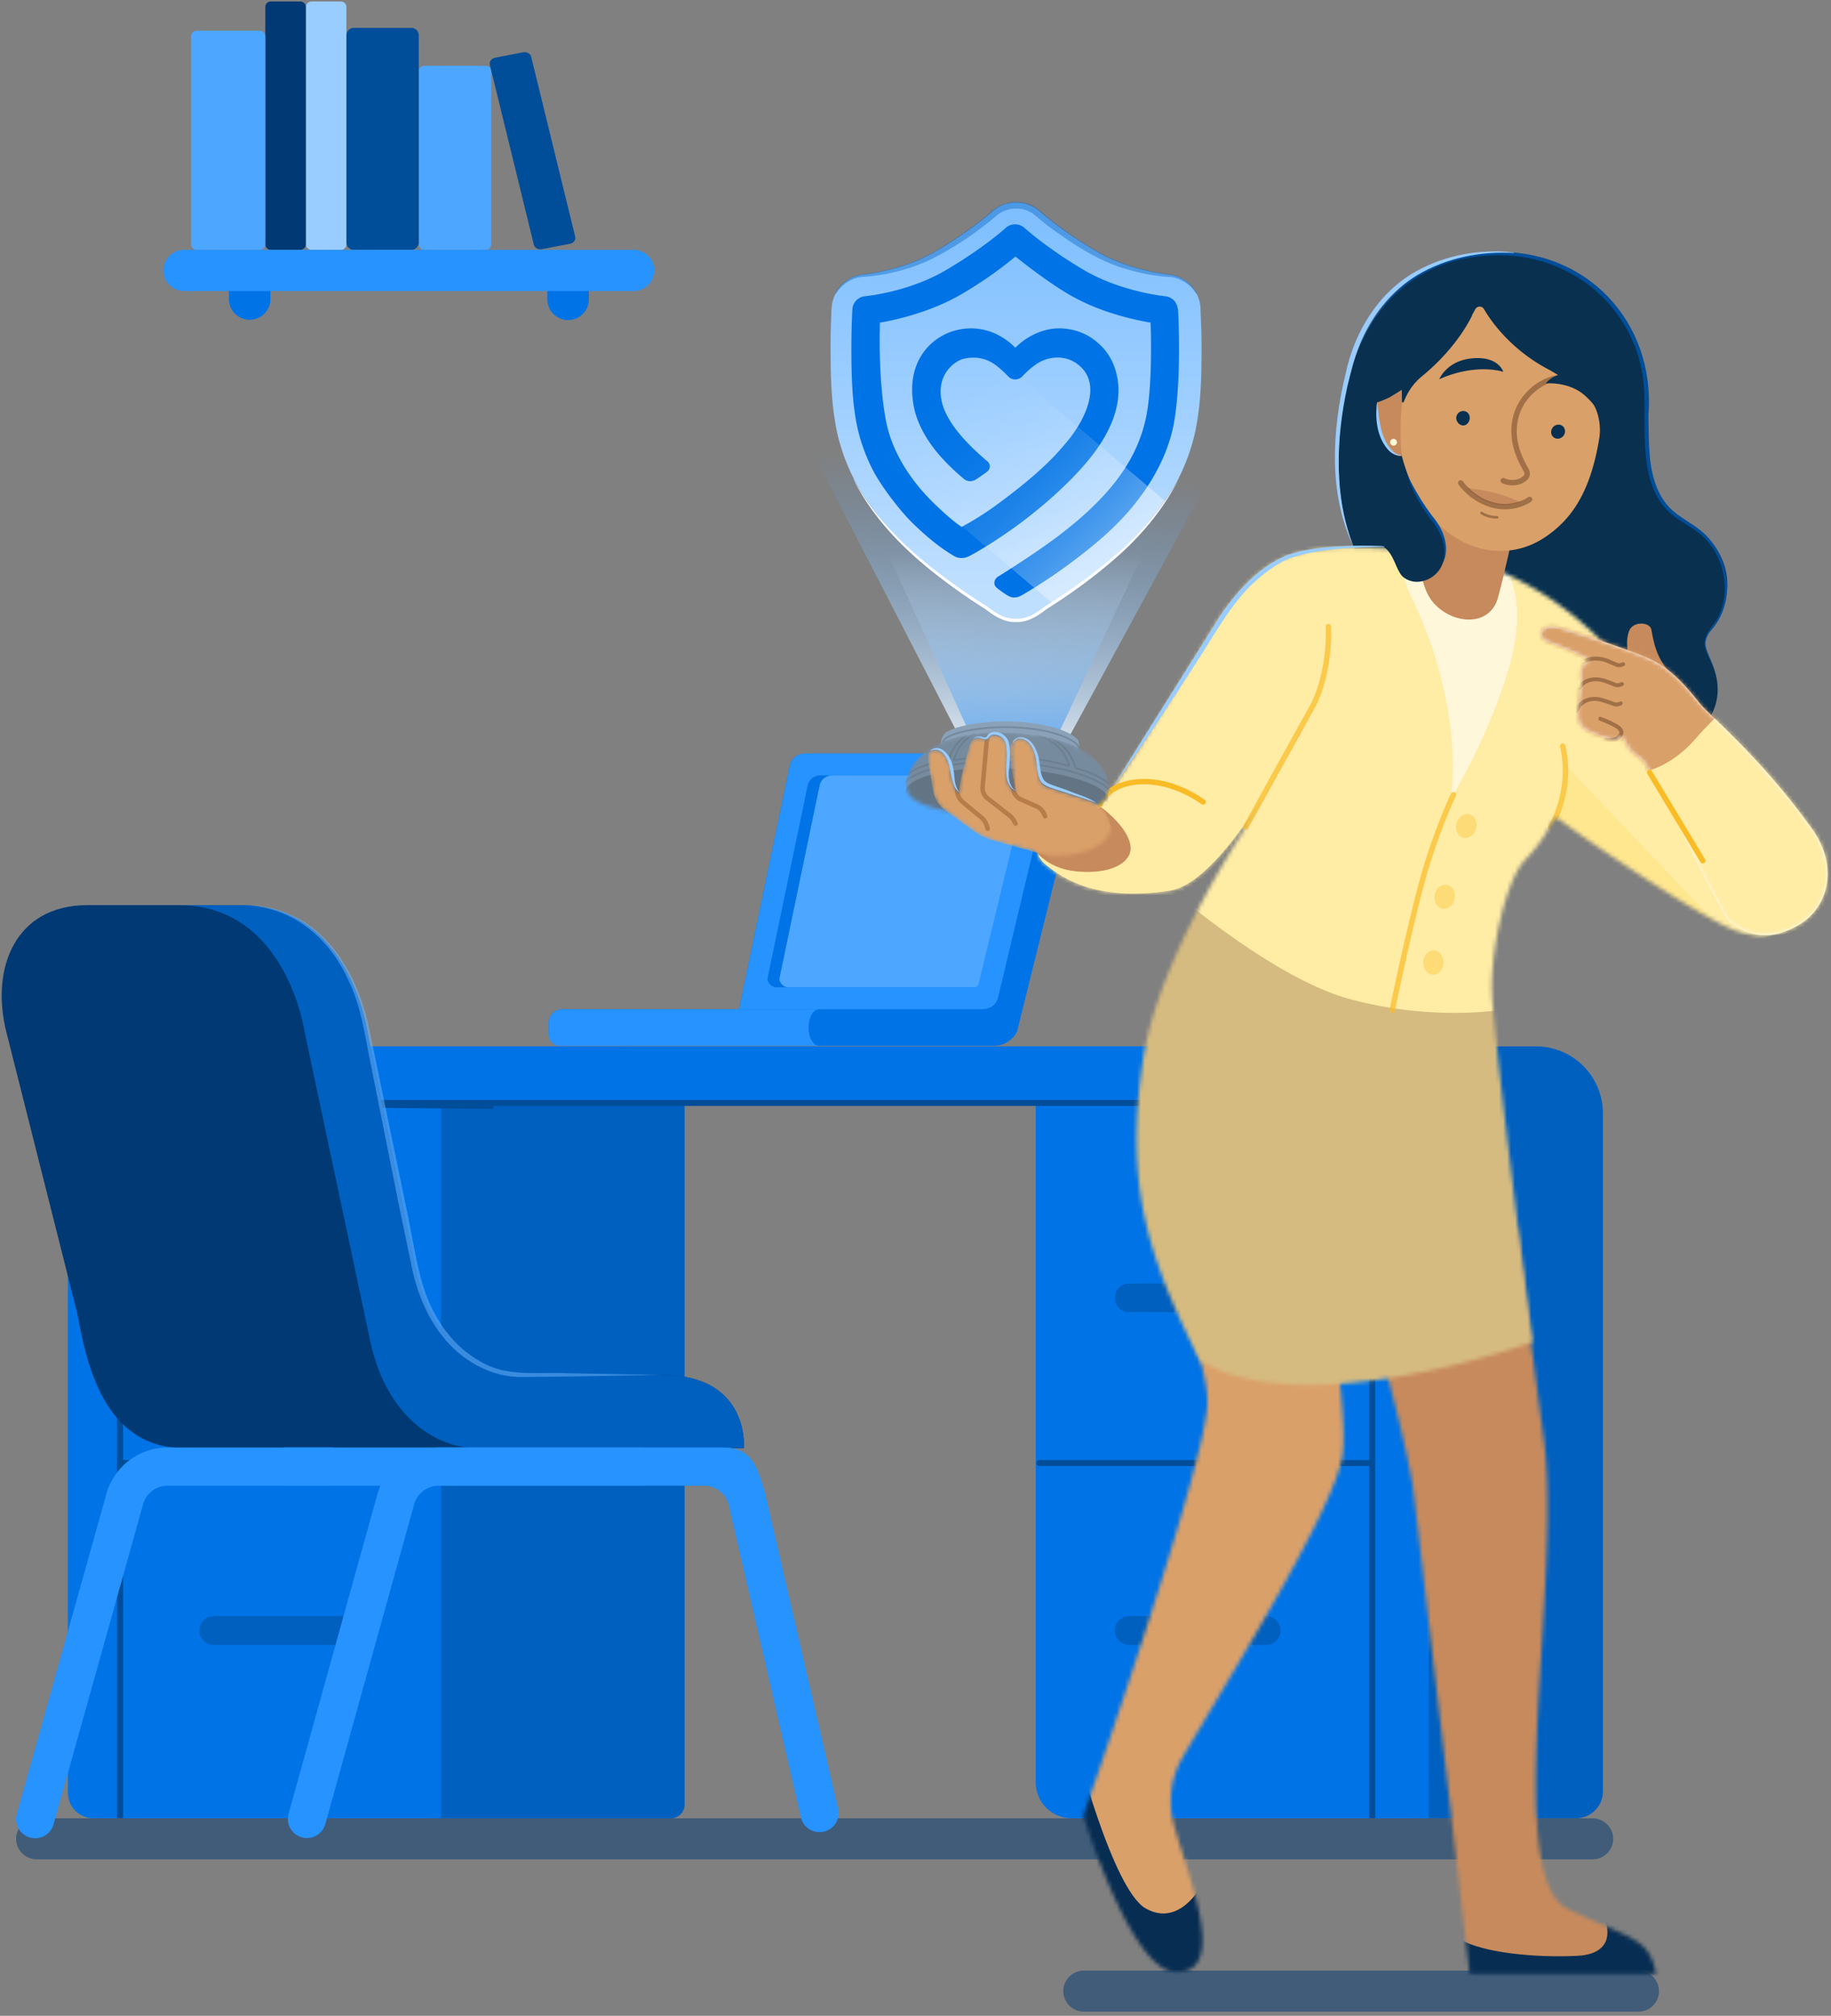 <svg xmlns="http://www.w3.org/2000/svg" width="455" height="501" fill="none" xmlns:v="https://vecta.io/nano"><rect width="100%" height="100%" fill="#808080" stroke="none"/><style><![CDATA[.B{opacity:.5}.C{stroke-linecap:round}.D{fill:#fff}.E{stroke-miterlimit:10}.F{fill:#0073e6}.G{fill:#c78a5c}.H{fill:#09304f}.I{fill:#0060bf}.J{stroke-width:1.35}.K{stroke-linejoin:round}.L{fill:#003973}.M{fill:#daa069}.N{fill:#ffeca5}.O{stroke:#684026}.P{stroke:#004d99}.Q{stroke-width:1.5}.R{fill:#2693ff}.S{fill:#004d99}.T{stroke:#f9bc26}.U{stroke:#637484}.V{stroke-width:.45}]]></style><g clip-path="url(#L)"><path d="M9.14 462.114h386.592c2.827 0 5.141-2.298 5.141-5.1s-2.314-5.1-5.141-5.1H9.139c-2.827 0-5.14 2.298-5.14 5.1s2.313 5.1 5.14 5.1z" class="B L"/><path d="M107.005 451.914h59.712c1.877 0 3.398-1.513 3.398-3.372v-173.26c0-8.407-6.869-15.218-15.342-15.218H90.035l-30.203 12.854h29.07c9.994 0 18.103 8.042 18.103 17.953v161.043z" class="I"/><path d="M16.834 271.917c0-7.232 5.869-11.853 13.101-11.853h282.757v13.358H109.618v178.467H23.215a6.35 6.35 0 0 1-6.348-6.348V273.166l-.033-1.249z" class="F"/><g class="E P Q"><path d="m122.554 274.835-84.667-.727c-4.447 0-8.059 3.612-8.059 8.059v169.714"/><path d="M30.703 363.61h85.46" class="C"/></g><path d="M351.269 451.889h40.395a6.655 6.655 0 0 0 6.654-6.654v-168.54c0-9.183-7.447-16.631-16.631-16.631H254.658l11.167 14.044h65.829a19.61 19.61 0 0 1 19.607 19.607v158.174h.008z" class="I"/><path d="M343.738 451.889h-77.467a8.9 8.9 0 0 1-8.894-8.894v-173.21h86.361v182.112-.008z" class="F"/><path d="M53.03 326.15h34.105a3.581 3.581 0 0 0 3.58-3.58 3.58 3.58 0 0 0-3.58-3.579H53.03a3.58 3.58 0 0 0-3.579 3.579 3.581 3.581 0 0 0 3.58 3.58zm0 82.674h34.105a3.58 3.58 0 0 0 0-7.158H53.03a3.58 3.58 0 0 0 0 7.158zm227.584-82.674h34.105a3.58 3.58 0 0 0 0-7.159h-34.105a3.581 3.581 0 0 0-3.579 3.579 3.581 3.581 0 0 0 3.579 3.58zm0 82.674h34.105a3.58 3.58 0 0 0 0-7.158h-34.105a3.58 3.58 0 0 0-3.579 3.579 3.58 3.58 0 0 0 3.579 3.579z" class="I"/><path d="M258.279 363.61h85.461" class="C E P Q"/><path d="M340.987 451.889h14.036V274.116c0-7.761-6.29-14.052-14.052-14.052h-87.874l-20.822 14.044h98.884a9.83 9.83 0 0 1 9.828 9.828v167.953z" class="F"/><path d="M53.773 274.116h279.154a8.059 8.059 0 0 1 8.059 8.059v169.722" class="E P Q"/><path d="M45.814 359.907h139.04s1.57-18.185-20.367-18.185H129.58c-9.712 0-22.243-7.53-26.318-26.343l-11.928-58.737s-4.39-31.674-31.336-31.674H21.67c-17.863 0-24.128 15.68-20.053 31.674l17.573 69.714c2.19 11.605 6.265 33.551 26.632 33.551h-.008z" class="L"/><path d="M164.487 341.714H129.58c-9.712 0-22.243-7.53-26.318-26.343l-11.928-58.737s-4.389-31.675-31.336-31.675H44.393c26.946 0 31.335 31.675 31.335 31.675l16.325 76.922c4.075 18.813 16.606 26.343 26.319 26.343h51.562-.182 15.102s1.57-18.185-20.367-18.185z" class="I"/><path d="M164.412 341.714l-22.971.405-11.49.116c-7.918.173-15.448-4.183-20.185-10.382-3.612-4.621-5.893-10.175-7.208-15.846l-3.513-16.887-6.753-33.815c-1.57-7.464-2.413-15.077-5.852-21.963-4.976-10.803-14.3-18.259-26.508-18.383 3.827-.074 7.695.521 11.29 1.951 11.077 4.414 17.392 15.788 20.128 26.872l9.324 45.008c1.463 6.497 2.785 16.134 4.951 22.301 2.488 7.034 7.043 13.564 13.647 17.217 6.53 4.076 14.597 2.612 22.177 3.001l22.971.405h-.008z" fill="#73b9ff" class="B"/><g class="R"><path d="M204.989 455.154a4.742 4.742 0 0 1-5.894-3.215l-18.06-78.154c-.786-2.669-3.282-4.538-6.059-4.538h-65.97c-2.785 0-5.273 1.869-6.059 4.538L80.828 453.41a4.755 4.755 0 0 1-5.894 3.215 4.743 4.743 0 0 1-3.207-5.893l22.12-79.625a15.809 15.809 0 0 1 15.159-11.349h70.747c7.01 0 8.407 4.621 10.382 11.349l18.061 78.154a4.744 4.744 0 0 1-3.207 5.893zM82.771 369.247h-41.13c-2.786 0-5.274 1.869-6.06 4.538L13.297 453.46a4.756 4.756 0 0 1-5.894 3.215 4.744 4.744 0 0 1-3.207-5.894l22.285-79.674a15.809 15.809 0 0 1 15.16-11.349h41.13"/><path d="M159.617 369.247H70.95c-2.15 0-3.893-2.124-3.893-4.744s1.744-4.745 3.893-4.745h88.667c2.149 0 3.893 2.125 3.893 4.745s-1.744 4.744-3.893 4.744z"/></g><path d="M246.979 259.924H139.631a3.25 3.25 0 0 1-3.248-3.249v-2.504a3.331 3.331 0 0 1 3.331-3.331h43.958l12.605-60.556c.388-1.851 1.942-3.033 4.001-3.033h60.662c4.001 0 7.779 4.207 6.985 7.786l-15.184 61.324a6.437 6.437 0 0 1-5.762 3.554v.009z" class="F"/><g class="R"><path d="M203.675 259.924h-64.614a2.674 2.674 0 0 1-2.678-2.687v-3.066a3.332 3.332 0 0 1 3.331-3.332h63.961c-3.637 0-3.637 9.085 0 9.085z"/><path d="M244.021 250.84h-60.349l12.605-60.556c.389-1.851 1.943-3.033 4.001-3.033h56.646c5.455 0 4.637 3.686 3.835 7.265l-12.738 53.389c-.43 1.802-1.975 2.935-4 2.935z"/></g><path d="M241.996 245.384h-49.099c-1.215 0-2.372-1.273-2.141-2.364l9.952-47.809c.323-1.538 1.604-2.513 3.315-2.513h46.933c2.025 0 3.844 0 4.348 1.818l-12.093 49.976c-.132.545-.603.892-1.215.892z" class="F"/><path d="M242.012 245.384h-46.148c-1.215 0-2.372-1.273-2.141-2.364l9.952-47.809c.323-1.538 1.604-2.513 3.315-2.513h43.982c2.025 0 3.844 0 4.348 1.818l-12.093 49.976c-.132.545-.603.892-1.215.892z" fill="#4da6ff"/><path d="M77.382 62.098h7.357c.744 0 1.347-.603 1.347-1.348V1.716c0-.744-.603-1.347-1.347-1.347h-7.357c-.744 0-1.347.603-1.347 1.347V60.75c0 .745.603 1.348 1.347 1.348z" fill="#9cf"/><path d="M67.28 62.098h7.357c.744 0 1.347-.603 1.347-1.348V1.716c0-.744-.603-1.347-1.347-1.347h-7.356c-.745 0-1.348.603-1.348 1.347V60.75c0 .745.603 1.348 1.347 1.348z" class="L"/><path d="M105.426 62.106h15.292c.739 0 1.339-.6 1.339-1.34V17.678c0-.74-.6-1.339-1.339-1.339h-15.292c-.74 0-1.339.6-1.339 1.34v43.089c0 .74.599 1.339 1.339 1.339zM48.873 62.098h15.655c.78 0 1.413-.633 1.413-1.414V9.048c0-.78-.632-1.414-1.413-1.414H48.872c-.78 0-1.413.633-1.413 1.414v51.636c0 .781.633 1.414 1.413 1.414z" fill="#4da6ff"/><path d="M87.92 62.098h14.3a1.835 1.835 0 0 0 1.835-1.835V8.767a1.835 1.835 0 0 0-1.835-1.835h-14.3a1.835 1.835 0 0 0-1.835 1.835v51.496c0 1.013.821 1.835 1.835 1.835zm53.718-1.513l-6.984 1.347c-.909.174-1.81-.338-2.001-1.148l-10.919-44.66c-.198-.81.381-1.604 1.29-1.778L130.008 13c.91-.174 1.811.339 2.001 1.149l10.919 44.66c.198.81-.38 1.604-1.29 1.777z" class="S"/><path d="M67.199 69.512a5.158 5.158 0 0 0-10.316 0v4.803a5.158 5.158 0 0 0 10.316 0v-4.803zm79.128 0a5.158 5.158 0 1 0-10.315 0v4.803a5.158 5.158 0 1 0 10.315 0v-4.803z" class="F"/><path d="M157.46 62.098H45.748a5.123 5.123 0 0 0-5.125 5.12 5.123 5.123 0 0 0 5.125 5.121H157.46a5.122 5.122 0 0 0 5.125-5.12 5.122 5.122 0 0 0-5.125-5.121z" class="R"/><path d="M269.33 499.963h137.825a5.12 5.12 0 0 0 5.1-5.1 5.12 5.12 0 0 0-5.1-5.1H269.33a5.12 5.12 0 0 0-5.1 5.1 5.12 5.12 0 0 0 5.1 5.1z" class="B L"/><mask id="A" maskUnits="userSpaceOnUse" x="268" y="304" width="145" height="187"><path d="M412.65 304.964H268.023v185.998H412.65V304.964z" class="D"/></mask><g mask="url(#A)"><mask id="B" maskUnits="userSpaceOnUse" x="269" y="154" width="143" height="337"><path d="M365.23 490.763l-14.085-120.937c-3.522-21.417-16.532-63.738-22.054-81.939h-4.728s11.366 59.762 9.208 74.012c-2.016 13.341-28.558 55.72-39.675 74.839a21.873 21.873 0 0 0-2.166 16.862c3.711 13.308 13.531 36.7.496 36.568-11.159-.116-23.029-38.948-23.029-38.948s30.981-88.255 30.84-102.935c-.124-13.82-15.498-41.378-16.391-68.854-1.017-31.418 12.465-44.644 18.664-67.176s-13.837-42.156-3.455-50.695c10.374-8.538 28.062-7.629 35.816-5.885 6.993 1.571 12.25 7.241 16.465 14.895 4.497 8.159 9.002 12.564 9.903 22.987.81 9.324 5.488 34.56 9.051 57.778 4.05 26.393 5.133 43.9 13.556 106.439 4.678 34.717-10.713 108.713 6.05 116.722 16.763 8.001 20.02 7.175 21.888 16.259h-46.363l.009.008z" class="D"/></mask><g mask="url(#B)"><path d="m198.558 119.992 135.534 35.65 20.888 51.951L477.827 508.89H193.623l4.935-388.898z" class="M"/><path d="m361.302 495.533 48.181-10.407-10.894-228.484h-71.995l34.708 238.891z" class="G"/><path d="M398.65 476.562s4.24 9.019-6.811 9.539c-11.052.513-23.393-.901-28.79-3.992v9.663h53.331s-3.215-13.275-17.73-15.21zm-100.21-7.786s-5.315 10.225-13.688 5.571-17.771-41.792-17.771-41.792l-6.522 15.209s16.11 45.446 33.882 45.446c12.398 0 4.099-24.442 4.099-24.442v.008z" fill="#072d52"/></g></g><path d="M361.527 161.23c-8.894-4.613-16.854-11.969-21.938-19.392-6.513-9.53-7.819-22.731-6.431-36.56 2.687-26.839 16.995-41.775 38.544-42.213 21.284-.438 37.775 15.672 37.444 36.816-.314 20.028 2.438 25.988 10.745 30.534 9.374 5.125 12.598 16.416 5.464 25.483-3.182 4.051-1.016 6.373.24 9.44 4.125 10.043-2.761 18.011-9.349 18.862-9.522 1.232-23.359-6.323-23.359-6.323l-31.36-16.647z" class="H"/><mask id="C" maskUnits="userSpaceOnUse" x="271" y="136" width="180" height="209"><path d="M303.624 152.749c12.482-16.482 17.921-18.499 54.646-15.598 24.177 5.828 38.444 19.144 48.495 32.411 15.003 19.805 32.452 28.542 41.28 39.8 5.885 7.497.182 28.186-17.094 21.764-8.646-3.216-37.849-23.087-43.445-27.46a1.112 1.112 0 0 0-1.67.348c-1.041 1.893-2.661 5.405-6.687 9.53-5.207 5.332-9.101 24.161-8.324 34.65 1.232 16.714 9.275 79.683 9.952 84.998a.44.44 0 0 1-.297.479c-4.72 1.67-57.241 19.706-82.328 4.414-12.688-25.384-19.102-43.453-13.944-75.731 3.877-24.252 24.731-55.704 24.731-55.704s9.911-19.185 14.961-26.665c-13.068 16.755-56.348 24.756-51.942 21.524 4.695-3.438 27.624-42.627 31.666-48.768v.008z" class="D"/></mask><g mask="url(#C)"><path d="M390.432 141.359c-34.386-24.384-50.711-28.063-87.321-4.381-36.609 23.69-49.966 28.715-49.966 28.715s14.531 13.655 13.25 67.557 1.504 86.923 54.794 96.355 82.063-7.688 82.063-7.688l-8.886-84.815 47.272 29.36 36.279-49.669-87.485-75.434z" fill="#fff7d9"/><path d="M350.424 129.968s-5.149 7.225.083 17.945c13.953 28.559 9.977 50.703 9.977 50.703s9.332-15.126 14.432-32.476-.785-24.814-.785-24.814 30.996 6.844 51.38 34.642c20.383 27.806 33.005 48.834 33.005 48.834l-34.609 36.039-42.85-37.13-2.529 12.382 16.333 74.922s-33.41 30.575-70.978 13.77-63.093-79.434-63.093-79.434l-6.101-91.156s41.09-19.871 58.324-20.788c17.234-.926 37.411-3.447 37.411-3.447v.008z" class="N"/><path d="M389.555 190.714l42.486 44.668c9.597 10.928-6.497 5.853-6.497 5.853l-39.907-36.511s3.265-2.951 3.909-14.018l.009.008z" fill="#ffe78f"/><path d="M379.793 249.765s-18.582 5.199-43.66-1.256c-12.829-3.298-28.36-13.945-40.47-23.541-11.555-9.167-17.176 23.871-17.176 23.871s-10.514 26.385 1.537 66.672c12.06 40.296-18.656 26.459 24.426 31.7s107.084-24.872 107.084-24.872l-31.741-72.574z" fill="#d6bb80"/><path opacity=".71" d="M385.332 205.642s5.588-8.861 2.992-20.21m-27.152 12.076s-3.406 7.233-6.365 16.656c-3.662 11.647-8.836 36.866-8.836 36.866" class="C E J T"/><g opacity=".52" fill="#f9bc26"><path opacity=".71" d="M358.713 239.296c.055-1.66-1.029-3.044-2.421-3.09s-2.564 1.263-2.619 2.924 1.029 3.045 2.421 3.09 2.564-1.263 2.619-2.924zm2.758-15.92c.326-1.629-.516-3.172-1.881-3.446s-2.737.826-3.063 2.455.515 3.172 1.88 3.446 2.737-.826 3.064-2.455zm5.315-17.397c.456-1.598-.259-3.203-1.598-3.586s-2.794.603-3.25 2.201.259 3.203 1.597 3.585 2.795-.603 3.251-2.2z"/></g></g><path d="M376.156 131.894s-2.108 9.961-3.877 16.54c-2.041 7.588-11.415 6.762-16.085 1.356-2.653-3.075-3.67-8.481-2.761-12.291.562-2.364 1.323-4.588 1.769-6.522.372-1.604.232-2.248-.132-3.1-4.282-9.944 21.103 4.017 21.103 4.017h-.017z" class="G"/><path d="M365.792 69.438c15.779-2.34 33.551 5.39 33.08 22.607-.67 24.442-5.497 35.278-15.16 41.618-8.034 5.274-18.036 3.968-25.302-2.496-6.571-5.844-9.704-15.085-10.704-20.805-3.232-18.425-2.413-16.92 4.133-25.186s13.945-15.738 13.945-15.738h.008z" class="M"/><path d="M365.123 104.502c.339-.926-.091-1.943-.967-2.265s-1.86.173-2.199 1.107.281 2.001 1.158 2.315c.876.322 1.669-.232 2.017-1.157h-.009zm23.366 3.845c.624-.769.544-1.869-.179-2.455s-1.815-.439-2.439.33-.545 1.868.179 2.455 1.815.439 2.439-.33z" class="H"/><path d="M373.553 119.463s1.248.694 3.166.421a4.222 4.222 0 0 0 2.297-1.083 1.51 1.51 0 0 0 .298-1.826c-.926-1.753-3.447-5.762-3.025-11.019.611-7.58 7.356-12.54 13.349-12.291" class="B C J K O"/><g class="H"><path d="M357.633 94.276s3.604-1.81 8.381-2.347c4.712-.529 7.555.496 7.555.496s-1.14-4.025-7.844-3.356c-6.265.62-8.084 5.207-8.084 5.207h-.008zm-14.499 5.531c5.456-2.373 10.44-6.729 14.697-10.953 3.339-3.248 6.712-8.133 8.778-12.002a1.233 1.233 0 0 1 2.157-.033c2.017 3.489 6.977 10.15 15.73 14.837 2.86 1.53 5.745 3.547 7.671 4.803 5.951 3.868 5.918 10.721 4.893 14.845-1.074 4.348 2.232 1.339 2.232 1.339s15.515-30.12-9.778-41.56c-25.285-11.44-32.725 2.298-36.196 5.216s-11.705 15.705-11.11 25.285c.596 9.572.918-1.77.918-1.77l.008-.007z"/></g><path d="M349.137 96.351s-1.331 1-3.513 2.224c-1.191.67-3.431 1.463-3.431 1.463s-.545 6.447 2.348 10.994c1.686 2.645 3.777 2.306 3.777 2.306s-.421-3.761-.256-8.217c.24-6.472 1.066-8.77 1.066-8.77h.009z" class="G"/><path d="M384.117 95.285s5.753-.545 9.704 3c3.951 3.555 3.736 5.448 3.736 5.448s.538-7.729-5.29-10.101c-5.406-2.207-8.15 1.653-8.15 1.653z" class="H"/><path d="M364.535 121.24s1.91 2.529 6.588 3.967c3.025.934 6.646-.322 6.646-.322s-1.488-1.066-5.695-2.224c-2.645-.735-5.191-1.058-7.539-1.413v-.008z" class="G"/><path d="M362.982 120.016s2.604 3.935 7.712 5.439c4.786 1.414 8.812-.81 9.423-1.339" class="B C J K O"/><path d="m348.334 95.78.05 4.01c0 .264.363.33.454.082.529-1.38 1.769-4.116 4.365-6.224 9.323-7.58 12.721-15.473 12.721-15.473l-17.59 17.606z" class="H"/><path d="M368.164 127.489s1.587 1.132 3.868 1.074" stroke-width=".65" class="B C K O"/><path d="M346.292 110.75a.842.842 0 1 0 .001-1.685.842.842 0 0 0-.001 1.685z" fill="#fff7d9"/><path d="M336.59 89.276c5.166-15.647 17.383-25.971 34.113-26.591 23.359-1.19 40.808 17.325 38.924 40.527.19 7.356-.364 15.697 4.298 21.83 2.306 3.091 6.034 4.579 8.927 7.009 7.191 6.043 8.712 17.788 2.149 24.831-.802 1.083-1.471 2.529-1.099 3.885.231.917.611 1.802.975 2.686.744 1.761 1.455 3.571 1.67 5.489-.372-2.902-2.001-5.365-2.868-8.109-.43-1.455.214-2.976 1.041-4.158 6.166-6.91 4.662-18.309-2.372-24.037-2.992-2.413-6.737-3.86-9.134-7.026-5.778-7.422-4.265-19.234-4.621-28.128-.777-20.144-17.895-34.981-37.857-33.99-7.58.224-15.176 2.555-21.194 7.258-6.092 4.645-10.34 11.366-12.952 18.516v.008z" class="S"/><path d="M348.293 113.883s1.736 7.448 7.745 15.201c2.447 3.158 4.05 6.737 2.455 10.969a6.945 6.945 0 0 1-6.431 4.546c-1.545 0-3.265-.744-4.033-1.943-.67-1.049-1.05-2.016-1.43-2.876-1.455-3.257-2.67-4.554-6.605-5.108-1.347-.19-4.273-.422-4.273-.422s6.67-10.886 7.249-11.084c.545-.19 5.323-9.283 5.323-9.283z" class="H"/><path d="M349.59 117.785c1.818 3.711 3.901 7.274 6.398 10.563 2.645 3.133 4.529 7.754 2.512 11.713 1.339-4.116-.537-8.076-3.157-11.225-2.496-3.339-4.505-7.075-5.745-11.051h-.008z" class="S"/><path d="M416.023 168.057c-4.769-3.967-5.257-9.753-5.678-11.638s-4.613-2.099-5.53.43c-2.075 5.753 3.025 13.556 3.025 13.556l8.175-2.356.008.008z" class="G"/><path d="M450.353 206.113c-12.416-17.449-25.294-28.071-27.757-31.079-3.959-4.836-7.381-9.06-13.448-11.639-5.563-2.364-16.648-5.943-21.384-7.34s-6.332 2.001-3.339 3.431c3.818 1.264 8.092 3.289 9.91 4.182.38.19.397.595.017.827a3.035 3.035 0 0 0-1.447 2.116c-.173.975-.132 1.909.058 2.48.314.95-.297 1.735-.397 3.05-.115 1.562-.512 3.546-.429 5.885.124 3.472 3.794 4.339 8.017 5.778 1.554.529 2.844-.794 2.844-.794s.793 1.273 1.438 2.422c.43.769 1.116 1.513 2.116 2.265 1 .744 1.901 1.165 2.753 3.025 1.487 3.257 6.257 10.258 8.828 16.259s10.886 21.351 10.886 21.351 7.455 8.365 18.598 1.149c6.761-4.381 9.249-14.226 2.744-23.368h-.008z" class="D"/><mask id="D" maskUnits="userSpaceOnUse" x="382" y="155" width="73" height="78"><path d="M450.353 206.113c-12.416-17.449-25.294-28.071-27.757-31.079-3.959-4.836-7.381-9.06-13.448-11.639-5.563-2.364-16.648-5.943-21.384-7.34s-6.332 2.001-3.339 3.431c3.818 1.264 8.092 3.289 9.91 4.182.38.19.397.595.017.827a3.035 3.035 0 0 0-1.447 2.116c-.173.975-.132 1.909.058 2.48.314.95-.297 1.735-.397 3.05-.115 1.562-.512 3.546-.429 5.885.124 3.472 3.794 4.339 8.017 5.778 1.554.529 2.844-.794 2.844-.794s.793 1.273 1.438 2.422c.43.769 1.116 1.513 2.116 2.265 1 .744 1.901 1.165 2.753 3.025 1.487 3.257 6.257 10.258 8.828 16.259s10.886 21.351 10.886 21.351 7.455 8.365 18.598 1.149c6.761-4.381 9.249-14.226 2.744-23.368h-.008z" class="D"/></mask><g mask="url(#D)"><path d="M415.296 162.048c-12.307-5.794-35.146-11.96-35.146-11.96s-5.637 12.605-4.629 12.688 10.597 3.893 10.597 3.893l1.802 14.986s29.757 46.462 31.608 45.61c1.86-.851 17.028.455 24.046-10.274s9.96-23.566 9.96-23.566l-38.238-31.377z" class="M"/><g class="B O C K"><path d="M393.492 164.47c2.397-1.389 4.902-.628 5.919-.24l2.231.951c.372.173.827.24 1.257.058l.438-.157m-10.855 5.902c.579-1.439 2.778-2.571 5.423-2.009 1.099.231 2.876.992 3.529 1.24.356.132.794.124 1.174-.025l.446-.174m-11.29 6.646c.686-2.174 3.223-3.488 6.1-2.744 1.595.413 2.628.884 3.257 1.099.363.124.793.124 1.173-.025l.447-.173m-3.735 9.034c1.587.463 2.95-.223 3.562-.959.719-.876.43-1.719-1.256-2.636-1.761-.959-3.654-1.629-3.654-1.629" stroke-width=".98"/></g><path d="M407.057 192.078s7.274-.422 14.266-8.456c6.365-7.39 12.118-11.126 12.118-11.126l44.057 54.414-48.512 7.381-21.929-42.205v-.008z" class="N"/></g><path d="m409.932 191.979 13.2 21.937" class="C E J T"/><path d="M268.578 201.542s-15.962 7.225-8.886 13.209c4.819 4.075 13.572 9.299 31.005 6.613 14.358-2.216 33.204-41.379 33.204-41.379l-55.315 21.557h-.008z" class="N"/><mask id="E" maskUnits="userSpaceOnUse" x="257" y="179" width="67" height="44"><path d="M268.578 201.542s-15.962 7.225-8.886 13.209c4.819 4.075 13.572 9.299 31.005 6.613 14.358-2.216 33.204-41.379 33.204-41.379l-55.315 21.557h-.008z" class="D"/></mask><g mask="url(#E)" class="N"><path d="M252.559 192.772c2.694-2.025 69.242-8.191 69.242-8.191l6.018 38.312-69.036 6.951-6.216-37.072h-.008z"/><path d="m271.38 207.551 70.086-6.372-17.491-34.568-69.532 10.828 8.952 24.252c1.43 3.877 4.555 6.166 7.985 5.852v.008z"/></g><g class="C E T"><path opacity=".71" d="M309.609 205.46l16.904-30.542c3.596-7.555 3.777-16.515 3.579-19.185" class="J"/><path d="M273.256 200.071c1.975-5.918 13.729-9.093 25.723-.752" stroke-width="1.34"/></g><path d="M256.428 210.139s2.645 5.72 11.415 6.463 13.424-2.521 13.109-6.124c-.429-4.91-7.356-9.878-7.356-9.878l-17.168 9.539z" class="G"/><path d="m304.261 112.106-38.833 71.491-27.517-1.438-34.121-66.168s-16.92-23.756 59.671-14.763c22.888 2.687 40.792 10.878 40.792 10.878h.008z" fill="url(#H)"/><path d="M211.271 117.099c-4.943-11.854 6.092-34.543 25.401-38.552 15.242-3.166 63.597 5.083 55.058 42.693l-29.269 62.299-21.218-.636-29.972-65.804z" fill="url(#I)"/><path d="M233.605 188.524c.025 3.934 8.382 4.802 17.838 4.744s16.433-1.017 16.408-4.951c0 0 .479-2.05.306-3.488-.058-.48-.191-.885-.439-1.133-2.397-2.364-8.53-4.1-16.225-4.372-6.291-.224-13.507.868-16.284 2.612-.422.264-.736.661-.967 1.132-.736 1.521-.645 3.86-.637 5.456z" fill="#8aa1b8"/><path d="M268.165 186.242c-.058-.479-.19-.884-.438-1.132-2.398-2.364-8.531-4.1-16.226-4.373-6.291-.223-13.507.868-16.284 2.612-.421.265-.736.661-.967 1.133" class="B E U V"/><mask id="F" maskUnits="userSpaceOnUse" x="225" y="182" width="51" height="21"><path d="M225.108 195.12c-.107 5.802 12.192 7.389 26.153 7.646 13.953.256 24.277-.918 24.384-6.72s-5.653-12.763-23.813-13.854c-19.83-1.199-26.616 7.125-26.724 12.928z" class="D"/></mask><g mask="url(#F)"><path d="M225.108 195.12c-.107 5.802 12.192 7.389 26.153 7.646 13.953.256 24.277-.918 24.384-6.72s-5.653-12.763-23.813-13.854c-19.83-1.199-26.616 7.125-26.724 12.928z" fill="#778b9e"/><path d="M275.603 194.847s-2.479-2.389-7.976-3.852a.658.658 0 0 1-.463-.454c-.719-2.472-2.496-5.745-6.514-7.15" class="B E U V"/><path d="M275.62 199.124c.176-3.862-11.005-7.51-24.974-8.147s-25.434 1.979-25.61 5.841 11.004 7.51 24.973 8.147 25.434-1.978 25.611-5.841z" fill="#637484"/><path d="M277.064 199.19c.214-4.693-11.583-9.042-26.349-9.715s-26.911 2.585-27.125 7.277 11.584 9.043 26.35 9.716 26.91-2.585 27.124-7.278zm-19.478-16.403s6.207 1.108 8.059 7.282a.197.197 0 0 1-.248.248c-2.108-.62-13.399-3.852-28.021-1.43a.25.25 0 0 1-.281-.322c.405-1.232 1.893-4.993 5.265-6.158m-2.199.314s-3.546 2.306-4.174 5.811a.624.624 0 0 1-.513.504c-1.562.232-7.001.926-9.861 3.414" class="B E U V"/></g><mask id="G" maskUnits="userSpaceOnUse" x="230" y="182" width="47" height="31"><path d="M275.844 204.476c-1.331-4.513-3.728-5.091-8.63-6.596a235.36 235.36 0 0 1-6.943-2.248 2.996 2.996 0 0 1-1.951-2.149c-.57-2.48-1.016-6.836-2.331-8.406-1.826-2.174-4.761-1.877-4.604 1.653.223 4.926.909 10.068.909 10.068s-2.231-.728-2.165-4.927.926-7.894-2.042-8.91c-1.397-.48-2.116-.058-2.48.529a.972.972 0 0 1-1.33.305c-.447-.281-1.067-.438-1.91-.19-1.273.372-1.322 1.447-2.752 6.696-1.422 5.248-1.232 6.86-1.232 6.86s-1.405-.405-2.025-4.802c-.62-4.406-2.579-6.547-4.943-5.687-.967.347-.901 1.579-.207 5.844l.662 3.934a7.777 7.777 0 0 0 3.058 4.952l6.588 4.86a17.222 17.222 0 0 0 5.563 2.711l12.713 3.546c10.34.86 17.391-3.529 16.06-8.043h-.008z" class="D"/></mask><g mask="url(#G)"><path d="M278.077 212.569l-2.232-8.092c-1.339-4.514-3.728-5.092-8.629-6.597a234.633 234.633 0 0 1-6.944-2.248 3.03 3.03 0 0 1-1.959-2.165c-.57-2.48.959-7.828-.363-9.39-1.827-2.174-7.159-1.571-7.035 1.959.157 4.339 1.364 10.762 1.364 10.762s-2.232-.728-2.165-4.927.925-7.894-2.042-8.91c-.818-.281-1.405-.248-1.819-.066a6.806 6.806 0 0 1-3.025.586 2.75 2.75 0 0 0-.884.124c-1.273.372-1.323 1.447-2.753 6.696-1.421 5.248-1.231 6.86-1.231 6.86s-1.406-.405-2.025-4.802c-.62-4.406-2.579-6.547-4.943-5.687-.968.347-.901 1.579-.207 5.844l.661 3.934a7.774 7.774 0 0 0 3.059 4.952l6.587 4.86a17.232 17.232 0 0 0 5.563 2.711l12.564 3.505a2.036 2.036 0 0 1 1.43 1.488l1.141 4.794 15.862-6.191h.025z" class="M"/><g stroke="#94582c" class="B C K"><path d="M251.486 193.723l.331 2.471a3.191 3.191 0 0 0 1.885 2.505l3.851 1.694a3.736 3.736 0 0 1 1.943 1.984l.207.496m-14.267-21.235l-1.256 13.895a3.238 3.238 0 0 0 1.223 2.885l5.431 4.232a4.19 4.19 0 0 1 1.124 1.314l.413.736m-6.943 1.281l-.174-.62a4.523 4.523 0 0 0-1.471-2.265l-4.489-3.695c-.793-.661-1.487-1.835-1.396-2.868l-.554-5.455" stroke-width="1.12"/></g></g><path d="M298.55 82.605l-.256-6.497a8.886 8.886 0 0 0-.959-3.124c0-.008-.008-.017-.008-.025l-.157-.281c-.017-.025-.033-.058-.05-.083a3.773 3.773 0 0 0-.124-.206l-.099-.157c-.025-.042-.058-.083-.083-.133l-.157-.215c-.016-.016-.025-.04-.041-.057a8.808 8.808 0 0 0-5.629-3.497h-.017a23.009 23.009 0 0 0-.305-.05l-.224-.024c-.016 0-.041-.008-.057-.008-.323-.034-6.63-.703-13.251-3.43a37.024 37.024 0 0 1-4.521-2.233 107.392 107.392 0 0 1-9.109-5.943c-3.1-2.273-4.91-3.885-5.001-3.967a8.835 8.835 0 0 0-5.992-2.33h-.034a8.835 8.835 0 0 0-5.992 2.33c-.091.082-1.901 1.694-5.001 3.967a107.392 107.392 0 0 1-9.109 5.943 38.2 38.2 0 0 1-4.521 2.232 49.361 49.361 0 0 1-6.101 2.042c-3.959 1.05-6.935 1.364-7.15 1.389-.016 0-.041.008-.057.008l-.224.025-.305.05h-.017a8.808 8.808 0 0 0-5.67 3.553c-.05.075-.108.141-.157.215-.025.05-.058.091-.083.133-.033.05-.066.107-.099.157a3.773 3.773 0 0 0-.124.206c-.017.025-.033.058-.05.083-.058.1-.107.19-.157.281-.008.008-.008.017-.016.025a8.875 8.875 0 0 0-.951 3.124c-.066.604-.19 3.075-.256 6.497a218.606 218.606 0 0 0-.041 4.249l.049 5c.108 4.63.389 8.523.918 12.003.099.669.215 1.322.33 1.959a41.832 41.832 0 0 0 1.108 4.686c.835 2.86 1.909 5.555 3.298 8.357 1.108 2.248 2.728 4.753 4.43 7.084a64.4 64.4 0 0 0 2.265 2.984l.951 1.141a57.515 57.515 0 0 0 2.736 3.074 98.043 98.043 0 0 0 1.62 1.588c3.397 3.331 6.885 6.124 10.051 8.53a137.053 137.053 0 0 0 10.895 7.522c1.248.934 2.248 1.653 3.43 2.256a8.174 8.174 0 0 0 3.744.901h.538a8.183 8.183 0 0 0 3.752-.901c1.182-.603 2.182-1.322 3.431-2.256a140.765 140.765 0 0 0 10.894-7.522c3.166-2.406 6.654-5.199 10.051-8.53a98.043 98.043 0 0 0 1.62-1.588 57.515 57.515 0 0 0 2.736-3.074c.323-.372.637-.753.951-1.141a64.399 64.399 0 0 0 2.265-2.984l1.033-1.463c1.306-1.893 2.521-3.835 3.397-5.621 1.389-2.802 2.463-5.497 3.298-8.357a41.832 41.832 0 0 0 1.108-4.686c.744-3.976 1.124-8.448 1.248-13.961l.049-5.001-.041-4.249z" fill="url(#J)"/><path d="M297.252 72.96V73l-.224-.338-.347-.488.009.016-.174-.206.025.025c-1.505-1.951-4.323-3.191-6.158-3.183-3.646-.223-7.192-.959-10.688-2.008-6.968-2.05-13.101-6.175-18.929-10.432-1.364-1.008-2.752-2.256-4.091-3.29-2.794-1.926-6.811-1.62-9.283.711-5.191 4.356-10.886 8.175-16.994 11.101a47.714 47.714 0 0 1-15.738 3.902h-.124.066c-.199 0-.381.033-.571.05h-.033.091c-2.413.239-4.777 1.768-6.133 3.785l-.223.339-.149-.083c1.223-2.372 3.653-4.24 6.398-4.686 7.1-.868 14.424-3.034 20.507-7.068 3.769-2.33 7.423-4.868 10.837-7.703 3.232-3.381 8.282-4.489 12.274-1.703 1.43 1.1 2.703 2.298 4.142 3.364 4.223 3.207 8.654 6.232 13.382 8.654 4.802 2.29 10.084 3.712 15.317 4.373 2.884.256 5.645 2.19 6.959 4.761l.009.041v.025h-.157z" opacity=".4" class="I"/><path d="M212.097 119.099c5.563 10.241 14.234 18.317 23.574 25.103a133.24 133.24 0 0 0 9.572 6.489c2.141 1.612 4.439 3.24 7.241 3.066 2.802.174 5.1-1.454 7.241-3.066 6.538-4.075 12.803-8.646 18.606-13.721 5.753-5.125 10.82-11.11 14.54-17.871-3.48 6.927-8.465 13.06-14.16 18.292-5.744 5.224-12.018 9.82-18.581 13.961-2.025 1.587-4.794 3.439-7.654 3.232-2.86.207-5.629-1.637-7.655-3.232a138.182 138.182 0 0 1-9.596-6.579c-9.307-6.886-17.937-15.201-23.153-25.674h.025z" class="D"/><path d="M292.672 76.794c-.149-1.661-1.422-3-3.083-3.165-.438-.042-11.019-1.15-20.028-6.398-8.952-5.216-14.697-10.332-14.937-10.556-1.339-1.223-3.422-1.248-4.736 0-.05.05-5.555 5.05-15.027 10.58-9.225 5.382-19.739 6.349-19.847 6.357a3.481 3.481 0 0 0-3.182 3.075c-.066.636-.388 7.356-.215 15.035.256 11.151 1.513 17.491 5.092 24.723 2.157 4.365 6.91 10.358 9.398 12.887 3.207 3.257 6.299 5.745 8.332 7.158 1.554 1.083 2.554 1.653 2.827 1.802.926.513 2.232.537 3.315.05.248-.108 1.091-.546 2.355-1.282a106.821 106.821 0 0 0 4.927-3.058 161.677 161.677 0 0 0 3.562-2.43c5.72-4.042 14.085-10.952 19.557-17.854 5.075-6.381 7.96-13.3 6.646-19.954-.876-4.422-2.976-7.456-6.447-9.803-3.199-2.157-7.58-2.91-11.333-1.926a16.64 16.64 0 0 0-7.538 4.389c-1.381-1.43-6.456-6.05-14.06-4.497-6.902 1.414-13.35 8.068-11.151 19.21.661 3.356 2.364 6.935 5.083 10.448 1.976 2.546 4.481 5.042 7.349 7.448.843.702 2.008.735 2.942.157a36.71 36.71 0 0 0 2.827-1.976 1.66 1.66 0 0 0 .662-1.165 1.597 1.597 0 0 0-.562-1.356c-3.53-3.017-9.953-8.811-11.341-14.77-1.554-6.63 3.009-10.317 5.761-10.837 2.695-.513 5.199-.067 7.448 1.537 1.165.835 2.446 2.066 3.314 2.96.447.462 1.066.718 1.711.718s1.257-.256 1.703-.719c.802-.818 1.81-1.86 3.298-2.926 3.083-2.207 7.257-2.471 10.291-.29 7.018 5.051 1.455 14.788-2.422 19.392-2.554 3.034-6.315 7.531-17.705 15.863a73.278 73.278 0 0 1-8.498 5.339c-1.314-.826-3.678-2.794-6.521-5.53-5.241-5.042-10.547-12.126-12.234-20.648-2.107-10.662-1.537-24.599-1.537-24.599s10.803-1.636 19.788-6.802c6.324-3.637 11.002-7.233 13.879-9.63 0 0 7.232 5.918 13.539 9.572 5.604 3.248 12.671 5.596 20.045 6.86.099 2.075.462 15.11-.992 22.831-2.034 10.786-8.58 20.028-21.855 30.128-4.431 3.373-11.242 7.82-15.036 10.143-.818.496-1.281 1.636-.644 2.496.107.14.372.388.512.496 1.19.893 2.009 1.488 2.844 1.918 1.082.553 2.264.272 3.091-.207 4.703-2.728 9.117-5.704 13.523-9.059 4.596-3.497 9.902-7.828 14.424-13.432 5.687-7.043 8.985-14.333 10.076-21.177 1.843-11.59.868-27.55.868-27.55l-.058.024z" class="F"/><path style="mix-blend-mode:hard-light" opacity=".39" d="M289.491 124.48l-1.033 1.463-2.265 2.984-.951 1.141a57.587 57.587 0 0 1-2.736 3.075l-1.62 1.587c-3.397 3.331-6.885 6.124-10.051 8.53a140.765 140.765 0 0 1-9.415 6.588l-54.058-45.991c-.529-3.48-.81-7.373-.918-12.002a209.49 209.49 0 0 1-.049-5.001l.041-4.249c.066-3.422.19-5.893.256-6.497a8.874 8.874 0 0 1 .951-3.124c.008-.008.008-.017.016-.025l.157-.281c.017-.025.033-.058.05-.083.041-.074.082-.14.124-.206.033-.05.066-.108.099-.157.025-.042.058-.083.083-.133.049-.074.107-.14.157-.215a8.809 8.809 0 0 1 5.67-3.554h.017l.305-.05.224-.024c.016 0 .041-.008.057-.008.215-.025 3.191-.34 7.15-1.39l67.739 57.622z" fill="url(#K)"/><g fill="#9cf"><path d="M336.382 135.845c-6.398-12.952-5.332-29.252-2.001-42.949 2.149-10.299 8.117-20.234 17.482-25.442 7.349-4.116 16.003-5.646 24.302-4.687l-.008.124c-8.217-.496-16.681 1.19-23.798 5.39-6.703 3.95-11.704 10.332-14.547 17.515-1.315 3.273-2.191 6.96-3.026 10.39-2.818 12.986-3.339 27.335 1.596 39.659z"/><path d="M342.201 99.815c.538 4.381.761 9.58 4.307 12.671.504.405 1.157.521 1.827.628-1.397.273-2.803-.52-3.637-1.62-2.637-3.215-3.009-7.712-2.488-11.688l-.009.009zm1.795 36.063c-7.894.207-16.044.348-23.566 2.902-3.57 1.463-6.687 4.009-9.497 6.604-5.546 5.456-9.44 12.895-13.746 19.367-3.736 5.943-9.241 14.25-13.176 20.169l-6.836 9.919c-.438.049 25.558-40.834 25.451-40.875 4.331-6.654 9.968-13.068 17.482-16.093a34.804 34.804 0 0 1 5.861-1.389c5.959-.901 12.018-.984 18.027-.728v.124zm-112.795 50.629c2.62-1.943 5.034 1.372 5.513 3.703.281 1.041.405 2.479.521 3.554.124 1.174.463 2.182 1.174 3.149l-.058.066c-.446-.388-.86-.843-1.132-1.38-1.29-2.653-.744-6.018-2.819-8.315-.744-.968-2.075-1.207-3.158-.695l-.033-.074-.008-.008zm10.694-2.976c.38-.289.86-.479 1.38-.488.753-.033 1.232.447 1.844.124.115-.066.082-.058.223-.314a1.53 1.53 0 0 1 .719-.686c1.901-.843 4.166.504 4.645 2.463.496 2.364.182 4.786-.016 7.117-.116 1.728.149 3.637 1.612 4.77l-.042.074c-3.513-2.215-1.694-6.993-2.149-10.398-.041-.918-.173-1.86-.777-2.563-.702-.942-2.744-1.603-3.546-.496-.107.19-.273.422-.521.488-.686.339-1.363-.273-2.025-.314a2.356 2.356 0 0 0-1.314.289l-.041-.074.008.008zm9.763 1.066c.43-1.471 2.265-1.645 3.455-1.008 1.265.628 1.992 1.917 2.488 3.166 1 2.124.579 5.215 1.753 7.017.545.794 1.686 1.174 2.876 1.596 1.174.429 2.372.793 3.546 1.256 2.232.951 5.075 1.637 6.886 3.116-.505-.33-1.133-.521-1.711-.744-2.555-.884-6.382-2.074-8.961-2.918-1.165-.405-2.488-.744-3.289-1.802-1.356-2.165-.777-4.976-1.703-7.315-.513-1.727-1.876-3.595-3.86-3.405-.612.082-1.141.52-1.397 1.074l-.075-.033h-.008z"/></g></g><defs><linearGradient id="H" x1="252.897" y1="116.054" x2="246.907" y2="195.449" href="#M"><stop stop-color="#4da6ff" stop-opacity="0"/><stop offset=".25" stop-color="#79bcff" stop-opacity=".25"/><stop offset="1" stop-color="#fff"/></linearGradient><linearGradient id="I" x1="251.483" y1="100.861" x2="250.756" y2="205.065" href="#M"><stop offset=".35" stop-color="#e6f2ff" stop-opacity="0"/><stop offset=".45" stop-color="#bfdcfa" stop-opacity=".17"/><stop offset="1" stop-color="#0073e6"/></linearGradient><linearGradient id="J" x1="252.493" y1="153.939" x2="252.493" y2="28.274" href="#M"><stop offset=".06" stop-color="#bfdfff"/><stop offset=".93" stop-color="#73b9ff"/></linearGradient><linearGradient id="K" x1="274.588" y1="140.168" x2="209.114" y2="75.092" href="#M"><stop stop-color="#fff"/><stop offset=".03" stop-color="#fff" stop-opacity=".91"/><stop offset=".1" stop-color="#fff" stop-opacity=".7"/><stop offset=".18" stop-color="#fff" stop-opacity=".51"/><stop offset=".25" stop-color="#fff" stop-opacity=".35"/><stop offset=".33" stop-color="#fff" stop-opacity=".23"/><stop offset=".41" stop-color="#fff" stop-opacity=".13"/><stop offset=".49" stop-color="#fff" stop-opacity=".06"/><stop offset=".58" stop-color="#fff" stop-opacity=".01"/><stop offset=".68" stop-color="#fff" stop-opacity="0"/></linearGradient><clipPath id="L"><path transform="translate(.418 .369)" d="M0 0h454.163v500H0z" class="D"/></clipPath><linearGradient id="M" gradientUnits="userSpaceOnUse"/></defs></svg>